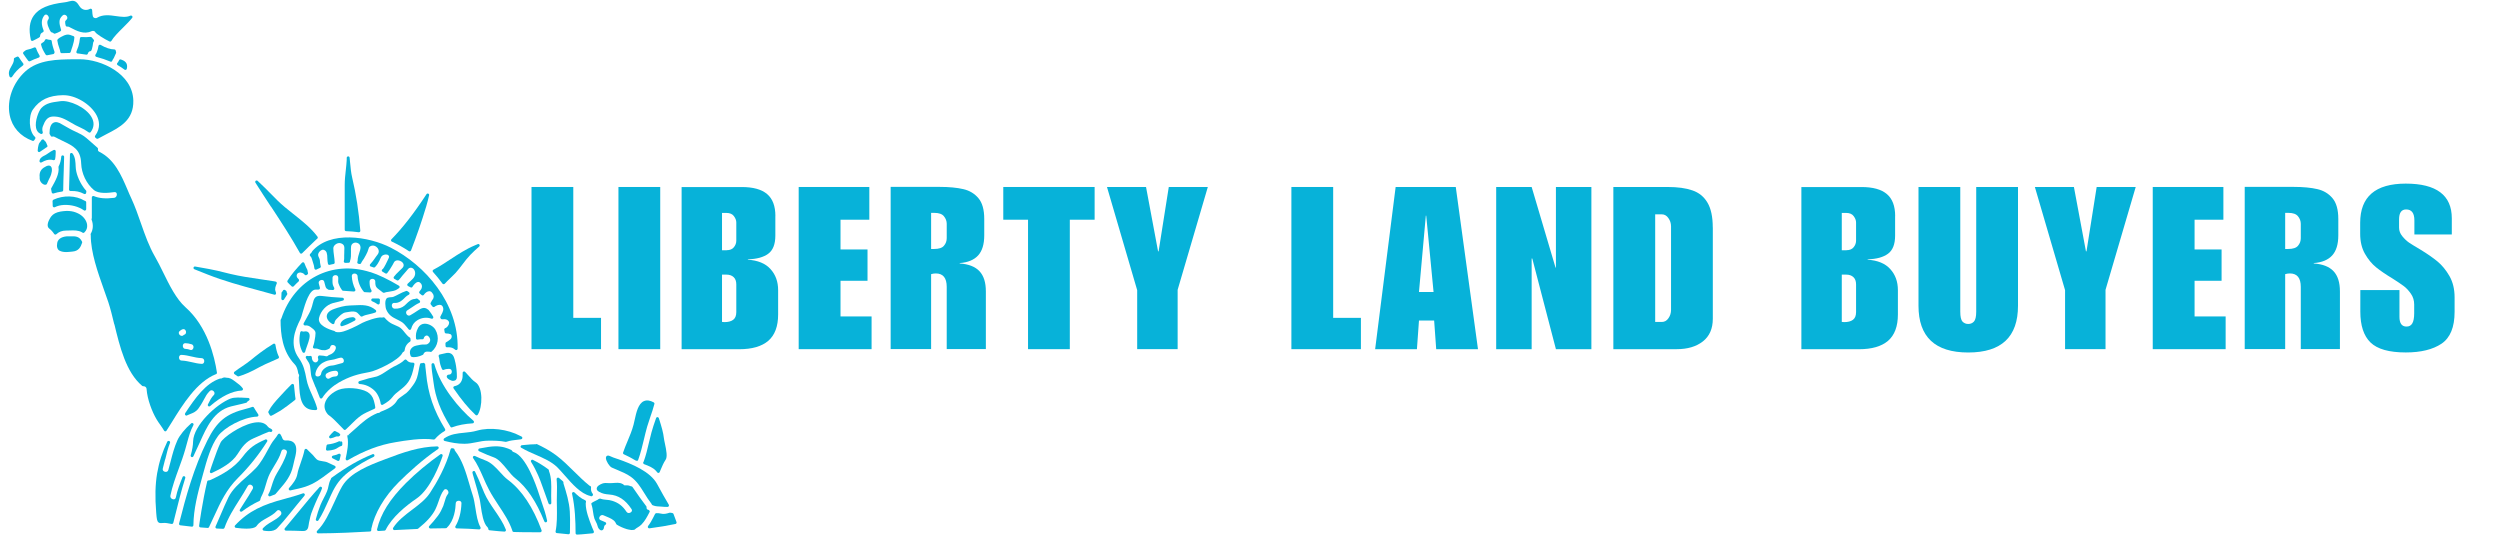 <?xml version="1.0" encoding="UTF-8"?>
<svg id="Layer_1" data-name="Layer 1" xmlns="http://www.w3.org/2000/svg" viewBox="0 0 511 110">
  <defs>
    <style>
      .cls-1 {
        fill: #07b2d9;
        stroke-width: 0px;
      }
    </style>
  </defs>
  <path class="cls-1" d="M117.18,64.97h5.67v6.4h-14.21v-33.15h8.54v26.75Z"/>
  <path class="cls-1" d="M134.95,71.37h-8.54v-33.15h8.54v33.15Z"/>
  <path class="cls-1" d="M158.48,44.16v4c0,1.77-.49,3-1.46,3.71-.97.71-2.34,1.08-4.1,1.13l-.1.08c2.08.13,3.64.77,4.67,1.92,1.04,1.14,1.56,2.58,1.56,4.31v4.96c0,2.45-.68,4.24-2.02,5.4-1.35,1.14-3.32,1.71-5.92,1.71h-11.79v-33.15h12.29c2.33,0,4.06.48,5.19,1.44s1.69,2.46,1.69,4.5ZM148.54,51.14c.65,0,1.14-.2,1.46-.6.33-.4.5-.85.5-1.35v-3.71c0-.43-.16-.86-.48-1.29-.31-.44-.83-.67-1.56-.67h-.88v7.63h.96ZM150.5,63.8v-5.67c0-.65-.18-1.15-.54-1.48-.35-.34-.85-.52-1.5-.52h-.88v9.67c.13.03.29.04.5.04.75,0,1.34-.15,1.77-.46.43-.32.65-.84.65-1.58Z"/>
  <path class="cls-1" d="M177.7,44.91h-5.9v6.08h5.52v6.4h-5.52v7.29h6.35v6.69h-14.9v-33.15h14.44v6.69Z"/>
  <path class="cls-1" d="M201.18,44.76v3.35c0,1.82-.42,3.19-1.25,4.1s-2.09,1.44-3.77,1.56v.08c1.83.13,3.18.66,4.04,1.58.88.93,1.31,2.31,1.31,4.13v11.79h-8v-12.71c0-1.83-.74-2.75-2.23-2.75-.33,0-.66.05-.96.15v15.31h-8.27v-33.15h9.98c1.98,0,3.61.16,4.88.46,1.26.29,2.29.91,3.08,1.85.79.93,1.19,2.34,1.19,4.23ZM190.93,50.89c.98,0,1.66-.22,2.02-.67.38-.44.56-.96.56-1.54v-2.94c0-.55-.19-1.06-.56-1.52-.36-.47-1.02-.71-1.98-.71h-.65v7.38h.6Z"/>
  <path class="cls-1" d="M223.73,44.91h-5.06v26.46h-8.54v-26.46h-5.06v-6.69h18.67v6.69Z"/>
  <path class="cls-1" d="M236.72,51.37h.1l2.08-13.15h7.98l-6.17,21.02v12.13h-8.27v-12.06l-6.17-21.08h7.98l2.46,13.15Z"/>
  <path class="cls-1" d="M272.5,64.97h5.67v6.4h-14.21v-33.15h8.54v26.75Z"/>
  <path class="cls-1" d="M302.1,71.37h-8.54l-.42-5.85h-3.1l-.42,5.85h-8.54l4.19-33.15h12.29l4.54,33.15ZM290.04,59.68h2.98l-1.5-15.6h-.08l-1.4,15.6Z"/>
  <path class="cls-1" d="M317.95,54.7h.08v-16.48h7.25v33.15h-7.25l-4.83-18.52h-.13v18.52h-7.25v-33.15h7.25l4.88,16.48Z"/>
  <path class="cls-1" d="M350.1,46.49v18.65c0,2.04-.68,3.59-2.04,4.65-1.36,1.06-3.14,1.58-5.33,1.58h-12.96v-33.15h11.1c2.04,0,3.72.23,5.04.69,1.33.45,2.36,1.27,3.08,2.48.73,1.21,1.1,2.91,1.1,5.1ZM341.56,63.35v-17.08c0-.63-.18-1.19-.54-1.69-.35-.51-.8-.77-1.35-.77h-1.35v22h1.35c.55,0,1.01-.25,1.35-.75.36-.5.54-1.07.54-1.71Z"/>
  <path class="cls-1" d="M387.36,44.16v4c0,1.77-.49,3-1.46,3.71-.97.71-2.34,1.08-4.1,1.13l-.1.08c2.08.13,3.64.77,4.67,1.92,1.04,1.14,1.56,2.58,1.56,4.31v4.96c0,2.45-.68,4.24-2.02,5.4-1.35,1.14-3.32,1.71-5.92,1.71h-11.79v-33.15h12.29c2.33,0,4.06.48,5.19,1.44s1.69,2.46,1.69,4.5ZM377.42,51.14c.65,0,1.14-.2,1.46-.6.33-.4.5-.85.5-1.35v-3.71c0-.43-.16-.86-.48-1.29-.31-.44-.83-.67-1.56-.67h-.88v7.63h.96ZM379.38,63.8v-5.67c0-.65-.18-1.15-.54-1.48-.35-.34-.85-.52-1.5-.52h-.88v9.67c.13.03.29.04.5.04.75,0,1.34-.15,1.77-.46.43-.32.65-.84.65-1.58Z"/>
  <path class="cls-1" d="M400.68,63.7c0,1.03.15,1.71.46,2.04.32.32.71.48,1.17.48s.84-.16,1.15-.48c.32-.33.48-1.01.48-2.04v-25.48h8.54v24.27c0,6.38-3.39,9.56-10.17,9.56s-10.17-3.19-10.17-9.56v-24.27h8.54v25.48Z"/>
  <path class="cls-1" d="M426.38,51.37h.1l2.08-13.15h7.98l-6.17,21.02v12.13h-8.27v-12.06l-6.17-21.08h7.98l2.46,13.15Z"/>
  <path class="cls-1" d="M454.47,44.91h-5.9v6.08h5.52v6.4h-5.52v7.29h6.35v6.69h-14.9v-33.15h14.44v6.69Z"/>
  <path class="cls-1" d="M477.95,44.76v3.35c0,1.82-.42,3.19-1.25,4.1s-2.09,1.44-3.77,1.56v.08c1.83.13,3.18.66,4.04,1.58.88.93,1.31,2.31,1.31,4.13v11.79h-8v-12.71c0-1.83-.74-2.75-2.23-2.75-.33,0-.66.05-.96.15v15.31h-8.27v-33.15h9.98c1.98,0,3.61.16,4.88.46,1.26.29,2.29.91,3.08,1.85.79.93,1.19,2.34,1.19,4.23ZM467.7,50.89c.98,0,1.66-.22,2.02-.67.38-.44.56-.96.56-1.54v-2.94c0-.55-.19-1.06-.56-1.52-.36-.47-1.02-.71-1.98-.71h-.65v7.38h.6Z"/>
  <path class="cls-1" d="M491.73,37.53c6.28,0,9.42,2.37,9.42,7.1v3.29h-7.65v-2.88c0-1.48-.56-2.23-1.69-2.23-.96,0-1.44.68-1.44,2.04v1.67c0,.63.21,1.21.65,1.75.44.54.91.99,1.4,1.33.5.33,1.29.82,2.38,1.46,1.33.81,2.47,1.6,3.42,2.38.94.78,1.76,1.78,2.46,3,.69,1.22,1.04,2.67,1.04,4.33v2.98c0,3.13-.89,5.29-2.67,6.5-1.78,1.19-4.22,1.79-7.31,1.79-3.41,0-5.81-.68-7.21-2.04-1.39-1.36-2.08-3.46-2.08-6.31v-4.4h8v5.48c0,1.32.48,1.98,1.44,1.98.53,0,.92-.21,1.17-.63.26-.42.4-1.11.4-2.1v-1.77c0-.83-.22-1.57-.67-2.21-.45-.65-.94-1.18-1.48-1.58-.54-.4-1.31-.92-2.29-1.54-1.33-.8-2.45-1.56-3.33-2.27-.88-.71-1.64-1.63-2.29-2.77-.66-1.15-.98-2.52-.98-4.1v-2.23c0-5.34,3.11-8.02,9.33-8.02Z"/>
  <path class="cls-1" d="M69.2,88.47c-.06-.03-.22-.11-.64-.34-.12-.06-.26-.04-.35.05l-.07.07c-.28.28-.57.56-.82.89-.07.09-.08.23-.01.33.06.08.15.13.25.13.02,0,.04,0,.06-.01.35-.07.67-.18.96-.32.16-.07.32-.09.47-.06.07.02.15,0,.22-.03,0,0,.08-.05.08-.05.09-.04.17-.11.19-.21.02-.09,0-.19-.08-.27l-.19.11h-.03l.17-.18c-.05-.07-.12-.11-.2-.11"/>
  <path class="cls-1" d="M71.77,86.73c.67-.66,1.29-1.28,2.05-1.81.63-.43,1.49-.81,2.4-1.22l.31-.14c.11-.04.18-.16.18-.28-.02-.36-.15-.79-.23-1.14-.04-.12-.06-.23-.09-.32-.18-.72-.68-1.35-1.35-1.73-1.44-.8-4.32-1.01-5.82-.42-1.18.46-2.5,1.5-2.82,2.8-.19.77.02,1.52.59,2.2.03.04.06.08.1.1.83.59,1.57,1.35,2.35,2.17.25.26.5.52.76.78,0,.01.05.07.06.07.06.06.14.09.21.09.07,0,.14-.02.19-.07.39-.35.76-.71,1.12-1.07"/>
  <path class="cls-1" d="M91,87.91c.02-.08,0-.16-.03-.22-2.33-3.79-3.48-7.2-3.88-11.41-.02-.25-.05-.51-.08-.75-.05-.36-.09-.7-.1-1.03,0-.08-.04-.16-.1-.2-.02-.03-.05-.04-.07-.05-.04-.04-.09-.07-.15-.08-.09-.02-.18,0-.24.06-.04,0-.12.01-.2,0-.14-.02-.27.08-.3.22-.12.45-.2.88-.27,1.27-.2,1.05-.35,1.88-1.1,2.93-.44.62-.86,1.2-1.46,1.71-.06.05-.22.17-.44.31-.82.57-1.24.88-1.36,1.1-.7,1.26-1.95,1.82-3.41,2.39-.05.02-.08.05-.12.08-.12.15-.31.18-.42.17-.04,0-.08.01-.12.02-1.85.77-3.14,1.94-4.5,3.18-.45.41-.91.82-1.4,1.23l.19.22-.29-.17c-.13.06-.18.2-.15.33.32,1.4-.05,3.13-.35,4.53-.02.11.03.22.12.3.05.04.11.05.17.05.05,0,.1-.01.15-.04,3.3-1.94,6.49-3.15,9.76-3.68,1.99-.34,5.33-.9,7.79-.54.09.01.19-.03.26-.1.56-.65,1.21-1.19,1.99-1.65.06-.04.11-.11.13-.18"/>
  <path class="cls-1" d="M66.73,91.12c-.04.23-.07.46-.1.67-.01.09.02.17.07.23.06.06.14.09.22.09t.01,0c.5-.03.93-.09,1.36-.22.3-.08.54-.23.78-.39.21-.13.41-.26.62-.32.15-.01.27-.13.28-.28,0-.14,0-.27,0-.4,0-.16-.13-.29-.29-.29-.05,0-.09,0-.12.01l.03.28-.1-.29-.13-.02c-.09,0-.15.01-.2.07-.68.31-1.41.51-2.16.58-.14.01-.24.12-.26.26"/>
  <path class="cls-1" d="M60.28,80.54c-.04-.44-.1-1.1-.19-1.82-.02-.11-.09-.21-.2-.24-.1-.04-.22-.01-.3.07-.67.67-1.35,1.35-1.99,2.07-.16.17-.32.35-.48.52-.83.91-1.69,1.85-2.25,2.95-.05.09-.04.19,0,.28l.11.19c.05.09.09.19.15.28.05.09.15.15.25.15.05,0,.1-.02.15-.04.2-.11.41-.22.61-.33.39-.21.79-.43,1.19-.68.88-.58,1.83-1.28,2.97-2.19.08-.07.13-.17.1-.28-.03-.18-.07-.36-.08-.53l-.04-.39"/>
  <path class="cls-1" d="M86.4,72.55c.07-.04.13-.09.15-.17.06-.18.18-.33.35-.42.22-.11.48-.1.77-.08l.22.02s.07.02.08.03c.09.02.19,0,.26-.06,1.32-1.11,1.64-2.99.76-4.49-.42-.71-1.33-1.21-2.16-1.22-.59.01-1.07.3-1.35.81-.46.84-.51,1.44-.45,2.19,0,.08.04.16.11.2.06.05.14.07.22.06l.19-.03c.22-.05.45-.04.69-.04h.09c.16,0,.27-.09.3-.23.05-.24.24-.45.46-.52.18-.05.35,0,.5.16.26.28.38.58.33.86-.04.28-.23.53-.55.71-.16.1-.38.09-.61.09-.06,0-.11,0-.16,0-.44-.01-.78.07-1.15.15l-.31.06c-.56.1-.97.38-1.2.78-.15.27-.27.72,0,1.35.08.19.35.24.64.24.37,0,.75-.08.77-.09.35-.07.68-.19,1.05-.38"/>
  <path class="cls-1" d="M54.49,86.92s-.02-.03-.04-.04c-.01-.02-.03-.03-.04-.04-.63-.53-1.56-.66-2.77-.39-2.59.57-6.07,2.99-6.56,4.02-.56,1.19-1.02,2.47-1.45,3.71-.13.37-.26.74-.39,1.11-.1.26-.19.55-.28.85l-.06.19c-.04.11,0,.23.08.31.06.05.13.07.19.07.04,0,.09,0,.13-.03,1.97-.92,4.14-2.1,5.26-3.88.93-1.46,1.71-2.54,3.27-3.21.3-.13.6-.27.91-.4.74-.33,1.52-.68,2.27-.96.27.08.53.13.63-.12.12-.3-.15-.43-.64-.67-.19-.14-.33-.33-.51-.54"/>
  <path class="cls-1" d="M64.21,93.31c-.2-.23-.41-.48-.68-.71-.11-.09-.25-.23-.4-.39l-.4-.4c-.08-.07-.19-.09-.29-.06s-.18.12-.2.22c-.17.88-.49,1.81-.8,2.7-.28.81-.55,1.57-.65,2.19-.18,1.09-.96,2.07-1.71,2.89-.08.09-.1.23-.04.34.05.09.15.15.25.15.03,0,.05,0,.06,0l.26-.06c.93-.2,1.9-.4,2.78-.69,1.84-.6,3.29-1.69,4.69-2.75.45-.34.91-.69,1.39-1.02.09-.06.14-.17.13-.27-.01-.1-.07-.2-.17-.24-.21-.1-.42-.2-.64-.3-.26-.13-.53-.26-.79-.37-.32-.16-.71-.21-1.08-.27-.47-.07-.92-.14-1.18-.38-.2-.18-.36-.38-.54-.58"/>
  <path class="cls-1" d="M69.21,92.76s-.06.03-.07.03c-.22.13-.44.19-.7.25l-.38.09c-.12.03-.22.13-.23.25-.02.13.05.25.16.3.14.07.29.14.42.21.2.1.4.2.6.3.04.02.08.03.12.03s.09-.01.13-.03c.08-.04.14-.11.16-.2.03-.14.06-.28.1-.43s.07-.31.11-.48c.03-.11-.02-.22-.1-.29s-.21-.08-.31-.03"/>
  <path class="cls-1" d="M79.93,49.18c.02.09.08.17.17.21,1.2.56,2.38,1.21,3.48,1.95.05.03.1.05.16.05.03,0,.06,0,.08-.02.09-.03.16-.09.19-.17,1.14-2.91,2.16-5.85,3.11-9.01.24-.79.43-1.59.59-2.28.03-.14-.04-.28-.17-.33-.13-.05-.28-.02-.36.11-2.59,3.95-4.87,6.88-7.18,9.23-.06.07-.09.16-.08.26"/>
  <path class="cls-1" d="M70.75,47.25c.9.03,1.76.1,2.57.22h.04c.07,0,.15-.03.2-.08.07-.06.1-.15.09-.23-.28-3.73-.86-7.48-1.67-10.88-.22-.92-.33-2.04-.44-3.23l-.08-.82c-.02-.16-.11-.27-.31-.27-.15.01-.28.14-.28.3v.15c0,.08,0,.17,0,.26-.04.69-.11,1.41-.19,2.11-.11.98-.22,2.01-.22,2.99v9.19c0,.16.13.29.29.29"/>
  <path class="cls-1" d="M63.82,51.44c-.15.16-.28.33-.43.48-.1.13-.1.3.02.41.18.16.3.38.35.62.07.26.14.49.22.72.13.38.24.74.28,1.18.01.1.06.18.14.23s.18.05.28.02l.26-.13c.16-.07.31-.15.46-.21.13-.06.2-.2.17-.34,0-.02-.05-.16-.05-.17-.01-.11-.04-.22-.06-.32-.03-.09-.05-.18-.05-.26v-.08c-.01-.21-.02-.44-.09-.65-.04-.13-.09-.24-.15-.34-.08-.18-.15-.32-.15-.51,0-.29.23-.67.54-.88.13-.09.38-.23.63-.14.63.23.7.81.72,1.72.02.39.03.79.13,1.15.04.15.2.23.35.2l.26-.07c.17-.04.34-.09.52-.11.15-.02.25-.15.24-.3-.02-.47-.07-.95-.14-1.4-.07-.53-.14-1.02-.14-1.51,0-.3.19-.61.51-.83.33-.23.72-.3,1.04-.19.74.26.75.7.69,1.58v.28c-.02.21-.02.42-.02.63.01.4.02.8-.07,1.16-.03.08,0,.18.06.25.06.07.14.09.24.1h.16c.17-.01.33-.02.49-.02h.02c.14,0,.26-.1.29-.24,0-.02,0-.08,0-.09.22-.63.21-1.29.2-1.94-.01-.36-.02-.71.02-1.05.03-.28.18-.52.41-.66.27-.16.6-.19.91-.06.65.26.69.94.53,1.46l-.09.28c-.2.61-.41,1.23-.43,1.95,0,.04-.01.07-.05.18-.02.08-.02.16.02.23.04.07.11.13.19.15l.23.04c.14.03.28-.04.33-.17.08-.2.21-.39.34-.58.08-.11.17-.23.25-.36l.07-.13c.23-.4.46-.81.64-1.23.06-.14.1-.29.15-.44.1-.35.18-.57.39-.69.33-.2.7-.22,1.03-.06.39.2.65.52.72.87.07.32-.03.64-.27.93-.18.21-.33.44-.49.67-.14.21-.27.41-.43.6l-.23.27c-.11.13-.22.26-.33.39-.06.08-.08.18-.05.27.04.1.11.17.2.19l.17.04c.13.04.25.09.38.14.11.05.29-.02.36-.13l.05-.06c.27-.27.66-.88.81-1.22l.09-.22c.14-.33.29-.68.58-.85.34-.19.94-.28,1.19.04.16.2.11.35-.07.73l-.1.21c-.68,1.45-.95,1.77-1.02,1.83-.09.04-.17.11-.19.2-.04.13.01.26.13.33.2.13.41.25.6.36.13.07.3.04.39-.08l.1-.15c.1-.13.21-.27.3-.41l.18-.28c.17-.26.33-.51.48-.78.05-.08.09-.17.14-.26.13-.26.23-.48.45-.6.34-.2.75-.09.96,0,.39.15.66.43.72.75.05.29-.08.57-.36.81-.19.16-.36.34-.53.51-.13.14-.26.26-.39.39-.17.15-.32.32-.46.5-.08.08-.15.18-.23.27-.06.06-.08.15-.07.24.02.09.07.17.15.21l.53.3c.1.06.24.04.33-.04.21-.19.38-.41.53-.61.09-.12.18-.24.28-.35.27-.3.54-.61.8-.92.07-.08.14-.16.19-.23.17-.21.27-.34.53-.42.32-.09.67.11.84.38.36.54.28,1.28-.21,1.81-.14.16-.3.3-.45.45-.09.09-.19.18-.28.27-.05.05-.1.09-.15.14-.08.07-.16.15-.23.22-.07.06-.09.16-.07.25.01.09.07.17.15.21.18.08.34.18.52.27.14.08.31.03.39-.11.26-.43.68-.91,1.08-.98.17-.04.33,0,.48.13.35.26.47.68.32,1.13-.05.15-.16.3-.28.45-.06.08-.13.16-.18.24-.08.13-.06.29.06.39l.42.34c.06.05.15.08.23.06s.15-.06.2-.13c.28-.42.71-.71,1.07-.73.21-.02.41.07.55.23.02.03.17.23.22.3.06.07.1.15.12.22.07.25.07.45,0,.64-.04.13-.11.24-.21.36-.09.14-.2.29-.28.49,0,0-.04.06-.04.06,0,0-.04.06-.04.07-.06.11-.05.24.03.34.13.15.23.28.34.42.05.06.12.1.2.11.08.02.16,0,.22-.06.33-.25.85-.47,1.26-.38.18.04.31.15.4.32.3.61.04,1.11-.29,1.72-.07.12-.13.23-.18.35-.04.07-.04.17,0,.24.02.05.04.09.06.13.05.1.13.16.27.17h.26c.29-.03.36-.03.58.03.32.07.65.43.63.69-.03.46-.39.96-.8,1.09-.13.05-.22.19-.2.32l.03.19c.02.1.04.21.05.31.02.15.14.27.29.27.34,0,.61.03.9.15.13.06.19.18.22.26.06.18.04.39-.04.53-.08.13-.16.22-.25.3,0,0-.19.15-.29.22-.02,0-.03.02-.05.04-.14.11-.3.2-.47.29-.1.05-.16.16-.15.28l.02.49c0,.07.04.15.1.2.06.05.14.08.22.07.53-.04.93.03,1.27.22.14.08.26.17.4.28.06.05.13.07.19.07.04,0,.08-.01.12-.03.1-.04.17-.15.17-.26.22-9.32-6.69-17.09-13.65-20.64-4.49-2.3-12.47-3.57-16.15.81"/>
  <path class="cls-1" d="M55.4,42.23c2.01,3.06,4.09,6.23,5.9,9.47.05.08.13.13.21.15.02,0,.03,0,.04,0,.08,0,.15-.04.21-.09.91-.93,1.84-1.81,2.66-2.59l.33-.31s.04-.03.04-.03c.03-.02.06-.05.08-.07.1-.1.11-.27.03-.38-1.3-1.76-3.15-3.23-4.95-4.65-1.16-.92-2.27-1.8-3.21-2.73-.43-.42-.87-.86-1.32-1.33-.89-.9-1.8-1.82-2.76-2.7-.1-.1-.28-.1-.39-.02-.11.1-.14.26-.06.39,1.04,1.65,2.13,3.31,3.18,4.91"/>
  <path class="cls-1" d="M27,3.29c-.08-.11-.23-.15-.35-.09-.84.39-1.85.24-2.93.09-1.32-.19-2.68-.38-3.91.35-.14.09-.33.09-.52.02-.17-.07-.29-.21-.32-.38-.07-.29-.09-.58-.11-.88,0-.12-.02-.24-.03-.36,0-.09-.07-.18-.16-.23-.08-.05-.19-.05-.27,0-.65.35-1.63.38-2.24-.67C15.46-.05,14.83.11,14.09.29c-.24.07-.52.14-.84.18-3.33.39-5.29,1.23-6.34,2.71-.88,1.22-1.07,2.84-.61,4.96.02.09.08.17.16.2.08.04.18.04.26,0,.22-.13.55-.28.81-.41q.58-.29.63-.41s.01-.04.01-.05c.08-.55.17-.68.6-.88.14-.06.19-.26.13-.4-.06-.16-.13-.32-.17-.47-.32-1.05-.21-1.88.32-2.55.26-.33.54-.16.65-.07.21.17.43.57.14.94-.32.4-.09,1.11.02,1.39.44,1.16.64,1.19.76,1.21.13.02.23.06.34.17.07.07.18.09.28.07.34-.1.71-.26,1.1-.48.12-.07.18-.2.14-.34l-.06-.19c-.14-.48-.26-.89-.26-1.39,0-.56.21-.89.61-1.29.29-.29.6-.17.8.01.16.16.34.5.03.82-.07.07-.13.14-.2.22-.05.05-.08.11-.08.18,0,.23,0,.47.09.76,0,0,.03.08.03.09.05.11.17.19.31.17.13-.02.27.01.39.07l.24.13c1.31.68,2.79,1.46,4.29.75.24-.11.65-.14.81.19.18.34,1.84,1.4,2.9,1.9.04.02.08.03.13.03.1,0,.21-.05.26-.15.41-.74,1.42-1.76,2.4-2.73.71-.71,1.38-1.38,1.85-1.98.08-.1.08-.26,0-.36"/>
  <path class="cls-1" d="M77.98,82.73s.08.04.13.04c.05,0,.09-.02.14-.04.95-.53,1.54-1.01,1.94-1.53.41-.56.93-.97,1.49-1.4.61-.48,1.25-.97,1.75-1.7.71-1.03.94-2.08,1.19-3.2l.09-.42c.02-.08,0-.17-.05-.24-.05-.07-.13-.11-.21-.11-.13-.01-.25,0-.39-.02-.4-.04-.71-.22-.95-.52-.05-.06-.13-.1-.21-.11-.1-.01-.17.03-.23.09-.54.56-1.27.92-2.05,1.31l-.15.07c-.42.21-.85.51-1.32.81-.84.56-1.71,1.15-2.51,1.28-.58.1-1.79.41-3.2.87-.13.05-.21.18-.19.32.01.14.12.24.27.26,1.15.09,2.05.48,2.92,1.25.67.58,1.21,1.67,1.38,2.79.02.09.08.18.16.21"/>
  <path class="cls-1" d="M92.66,77.84c.45,0,.73-.3.73-.78,0-1.04-.1-1.97-.3-2.92,0,0-.03-.08-.03-.09-.01-.04-.02-.07-.04-.17-.12-.57-.28-1.27-.81-1.59-.34-.2-.77-.22-1.3-.06-.1.03-.65.16-1.02.23-.09.02-.16.07-.2.15s-.05.16-.02.24c.09.25.13.51.16.78.04.28.08.56.16.85.09.31.2.61.35.96.04.07.09.13.17.16.07.03.16.02.22-.01.28-.13.65-.2,1.06-.2.17.01.31.05.41.16.09.1.14.24.15.4s-.05.31-.14.43c-.1.12-.24.18-.42.19-.47.01-.48.35-.48.4,0,.44.88.89,1.36.89h0"/>
  <path class="cls-1" d="M92.32,87.36s.07,0,.1-.02c1.22-.45,2.63-.72,4.19-.81.12,0,.22-.08.26-.2.04-.11,0-.23-.08-.31-3.04-2.6-6.73-7.01-8.01-11.58-.04-.14-.18-.23-.33-.21-.14.02-.25.15-.25.29.01.91.13,1.75.27,2.64.05.35.1.7.15,1.06.38,3.01,1.41,5.7,3.46,9.02.05.09.15.14.24.14"/>
  <path class="cls-1" d="M97.19,78.13s0,0,0,0c-.51-.32-.99-.88-1.47-1.41-.18-.2-.35-.39-.52-.57-.02-.02-.03-.04-.04-.04l-.07-.08c-.08-.1-.21-.14-.33-.1-.12.05-.2.16-.19.29.01.33,0,.6-.02.83-.1,1.03-.7,1.71-1.65,1.88-.1.02-.18.08-.22.17-.04.09-.03.2.03.28,1.63,2.38,3.02,4.05,4.5,5.44.05.05.12.08.2.08h.03c.09-.02.17-.06.21-.13,1.01-1.56,1.11-5.62-.45-6.63"/>
  <path class="cls-1" d="M97.64,49.91c-.2.08-.4.17-.6.25-1.79.75-3.39,1.81-4.95,2.83-1.13.74-2.29,1.51-3.5,2.14-.08.04-.14.12-.16.21-.01.09.01.18.08.25.67.73,1.31,1.54,1.93,2.38.05.07.13.11.22.12h.02c.08,0,.16-.03.22-.09.35-.39.72-.74,1.12-1.12.35-.34.72-.69,1.07-1.06.53-.58,1.01-1.21,1.47-1.82.49-.65,1.01-1.32,1.59-1.92.52-.54,1.11-1.09,1.8-1.69.11-.09.13-.25.05-.38-.07-.12-.23-.17-.36-.11"/>
  <path class="cls-1" d="M39.72,55.03l2.69,1.07c3.33,1.32,6.84,2.28,10.25,3.2l.08.02c.94.26,1.87.51,2.8.77l.52.14s.05.02.08.02c.08,0,.15-.03.21-.09.07-.08.1-.19.07-.29l-.15-.51s-.03-.09-.03-.12c0-.36.06-.67.18-.93l.14-.34c.04-.08.03-.18-.01-.26s-.12-.14-.21-.15l-.36-.07c-.92-.15-1.86-.29-2.85-.43-1.99-.29-4.05-.59-6.01-1.06-.35-.09-.73-.18-1.14-.28-.99-.25-2.11-.53-3.24-.73l-2.85-.51c-.15-.03-.29.06-.33.21-.04.14.04.3.18.35"/>
  <path class="cls-1" d="M94.9,88.45c-1.45.14-2.83.28-4.11,1.16-.09.06-.14.18-.12.29s.1.21.21.23c1.4.35,2.63.58,4.04.58.85,0,1.68-.16,2.47-.32.77-.16,1.49-.3,2.25-.31,1.21-.02,2.5-.01,3.74.24.05,0,.14-.01.2-.04.66-.23,1.45-.32,2.21-.4.24-.04.48-.06.72-.09.13-.02.23-.11.26-.24.02-.13-.04-.25-.16-.31l-.08-.04c-.05-.03-.1-.05-.18-.09-2.58-1.39-6.22-1.84-8.84-1.09-.87.26-1.76.34-2.61.43"/>
  <path class="cls-1" d="M37.85,84.49c-.08.13-.06.3.07.39.05.04.11.07.18.07.06,0,.13-.02.17-.06.21-.1.43-.19.63-.27.59-.23,1.19-.47,1.67-1.14.37-.53.65-.95.85-1.34.1-.19.2-.36.29-.53.33-.63.59-1.11,1.15-1.67.29-.29.61-.17.8.02.19.19.31.52.02.81-.47.47-.8,1.11-1.18,1.89-.06.12-.03.27.08.36.11.08.27.08.37-.02,2.32-2.01,4.49-3.07,6.44-3.17.11,0,.21-.07.25-.17.05-.09.04-.21-.03-.3-.39-.52-.89-.91-1.34-1.22-.02-.02-.04-.03-.06-.05l-.34-.25c-.52-.38-.9-.64-1.66-.64-.06,0-.14-.02-.2-.04-.04-.01-.07-.02-.11-.01-.08.01-.16.03-.29.05-.05.01-.09.03-.14.06-.1.09-.26.13-.41.11-.04,0-.09,0-.13.02-2.88.96-5,3.91-7.1,7.1"/>
  <path class="cls-1" d="M131.54,94.39h0,0s0,0,0,0ZM131.54,94.39s-.04.07-.05.08c-.03.08-.04.17,0,.24.03.08.09.14.17.17.93.35,1.81.69,2.4,1.34.08.07.15.16.21.24l.08.1c.05.07.14.11.22.11.01,0,.03,0,.04,0,.1-.02.19-.08.23-.18l.19-.46c.3-.7.6-1.43,1.02-2.05.4-.59.17-1.88-.15-3.36-.08-.39-.16-.72-.18-.94-.15-1.32-.54-2.58-.92-3.79l-.14-.43c-.04-.12-.15-.2-.27-.21-.11,0-.24.08-.28.2l-.09.26c-.3.88-.63,1.79-.86,2.68-.19.69-.35,1.39-.52,2.09-.3,1.3-.62,2.65-1.09,3.92"/>
  <path class="cls-1" d="M72.31,64.86h0c-.1-.04-.33-.05-.89.05-.71.13-1.8.63-1.86,1.45,0,.1.04.19.11.26.05.04.11.06.18.06.03,0,.05,0,.08-.01.69-.19,1.57-.58,1.9-.78.22-.13.45-.24.69-.36.08-.04.14-.12.15-.21.02-.08,0-.18-.06-.24-.09-.1-.18-.17-.29-.21"/>
  <path class="cls-1" d="M131.61,81.99c-1.16.53-1.55,2.3-1.89,3.86-.07.33-.15.66-.22.95-.31,1.19-.78,2.31-1.24,3.4-.31.74-.64,1.52-.9,2.3-.05.15.02.3.16.36.71.32,1.5.73,2.31,1.21.05.03.11.06.17.09l.16-.25-.13.27s.08.03.13.03c.04,0,.07,0,.11-.02.08-.03.14-.1.17-.18.51-1.39.85-2.84,1.19-4.24.2-.85.41-1.72.65-2.56.19-.65.43-1.34.65-2,.3-.87.61-1.77.83-2.64.04-.13-.03-.27-.14-.33-.77-.42-1.44-.5-2-.25"/>
  <path class="cls-1" d="M126.13,93.78c-.51-.17-1.03-.34-1.49-.57-.24-.11-.44-.12-.6-.02-.1.07-.21.21-.19.5.05.57.68,1.63,1.2,1.88,0,0,0,0,0,0,.31.14.64.27.96.41,1.03.43,2.09.87,2.94,1.48,1.21.86,1.97,2.09,2.77,3.38.43.7.88,1.42,1.4,2.07.04.05.07.1.1.18.03.07.09.14.16.17.18.07.4.15.62.19.24.05.48.06.7.07.17,0,.32.01.49.03.36.05.73.05,1.08.06h.17c.11,0,.2-.05.26-.15.05-.09.05-.2,0-.3-.74-1.24-1.5-2.59-2.39-4.23-1.39-2.56-5.19-4.11-7.93-5.07l-.25-.08"/>
  <path class="cls-1" d="M106.4,91.21c-.03.13.04.26.16.32l.14.07c.86.51,1.84.94,2.78,1.34,1.58.69,3.22,1.4,4.41,2.55.46.45.97,1.04,1.51,1.65,1.55,1.77,3.3,3.78,5.25,4.23.03.02.07.04.11.05.03.01.06.02.09.02.04,0,.09,0,.13-.03l.09-.05c.07-.05.12-.12.14-.2,0-.08-.01-.17-.06-.23-.29-.36-.41-.8-.34-1.29.02-.14-.06-.27-.19-.31-.04-.02-.1-.05-.14-.07-1.13-.9-2.17-1.94-3.18-2.93-1.15-1.14-2.34-2.31-3.66-3.3-1.34-.99-2.7-1.69-3.84-2.23-.06-.03-.13-.04-.19-.03,0,0-.08.02-.08.03-.76,0-1.51.07-2.22.14l-.63.06c-.13.01-.23.11-.26.23"/>
  <path class="cls-1" d="M56.14,70.26c-.08-.04-.19-.04-.27.02-1.89,1.13-3.66,2.54-4.56,3.29-.55.45-1.16.86-1.75,1.27-.55.36-1.11.74-1.65,1.16-.07.06-.11.15-.1.24,0,.09.05.18.12.23l.6.42c.05.03.11.05.17.05.03,0,.05,0,.08-.01,1.22-.35,2.62-.97,4.26-1.89.77-.42,1.59-.78,2.4-1.13.47-.2.95-.41,1.42-.63.14-.07.21-.24.14-.39l-.06-.13s-.05-.08-.07-.14c-.24-.55-.43-1.27-.57-2.15-.02-.09-.08-.18-.17-.22"/>
  <path class="cls-1" d="M63.09,67.99c-.21-.24-.54-.32-.98-.22h0c-.13.03-.23,0-.34-.05-.13-.06-.3,0-.37.13-.01.03-.04.11-.05.15-.29,1.6-.15,2.75.48,3.96.05.09.15.16.26.16h.04c.13-.02.23-.11.25-.23.06-.29.21-.71.37-1.15.41-1.14.8-2.22.34-2.74"/>
  <path class="cls-1" d="M72.49,62.4c-.31.02-.64.03-.97.04-1.08.02-2.34.39-3.2.7-1.19.42-1.49,1.01-1.53,1.42-.05.59.37,1.2,1.14,1.66.05.03.09.04.15.04.04,0,.09-.01.13-.03.09-.04.15-.13.16-.22.04-.31.17-.56.4-.79l.15-.15c.47-.48,1.06-1.09,1.66-1.2l.28-.05c.59-.11,1.25-.23,1.77-.09.35.09.58.35.84.64.07.08.15.17.23.26.09.09.24.11.35.05.39-.23.94-.35,1.48-.47.36-.08.74-.17,1.07-.29.01,0,.08-.03.08-.03.11-.03.19-.11.22-.22.02-.1-.02-.21-.1-.29-1.32-1.13-2.77-1.06-4.31-.98"/>
  <path class="cls-1" d="M66.04,74.12c.64-.36,1.09-.47,1.74-.56.37-.04.73-.15,1.07-.26.23-.07.46-.14.7-.18.05-.02.1-.02.15-.02.19,0,.32.09.4.18.16.17.22.43.16.64-.06.16-.18.27-.38.31-.27.06-.53.14-.79.21-.46.14-.9.27-1.38.29-.76.04-1.97.76-2.07,1.65-.06.45-.49.61-.78.57-.17-.02-.44-.11-.4-.5.11-.93.74-1.86,1.56-2.33ZM68.56,76.95c-.43.01-.79.12-1.17.37-.42.27-.69-.1-.73-.18-.17-.26-.19-.63.16-.84.52-.33,1.09-.5,1.75-.52h.01c.39,0,.53.3.54.56,0,.22-.11.6-.56.6ZM64.53,79.16c.3.72.57,1.41.83,2.11.04.11.14.18.24.19h.03c.1,0,.2-.05.25-.14.86-1.38,2.3-2.52,3.37-3.13,2.23-1.27,3.92-1.73,6.25-2.14,1.44-.25,6-2.38,6.75-3.92.05-.11.14-.19.27-.25.09-.04.16-.13.17-.23.09-.78.47-1.4,1.1-1.8.09-.05.15-.16.14-.27-.01-.13-.02-.26-.04-.4-.02-.1-.09-.19-.18-.23-.03-.01-.06-.03-.09-.05-.32-.22-.61-.59-.9-.94-.37-.47-.76-.95-1.26-1.18-.2-.1-.41-.19-.62-.28-.51-.21-.97-.42-1.39-.75-.31-.24-.58-.51-.82-.8-.08-.09-.2-.13-.31-.09-.11.04-.22.05-.31.04-.87-.15-3.32.76-3.97,1.1l-.07.04c-.66.36-1.34.73-2.03,1.03l-.17.07c-.92.41-2.18.96-3.11.71-.08-.02-.15-.06-.23-.14-.03-.03-.07-.05-.12-.07-1.05-.29-3.45-1.13-3.1-2.66.32-1.4,1.5-2.67,2.81-3.02.68-.19,1.36-.36,2.05-.52.14-.03.24-.16.22-.31-.01-.15-.13-.26-.28-.27-1.62-.08-2.95-.2-4.17-.36-1.49-.21-1.68.58-1.93,1.57-.08.34-.18.71-.33,1.11-.21.59-.59,1.24-.98,1.94-.18.32-.37.65-.54.97-.05.1-.05.21.02.3.06.09.16.14.27.13.46-.04.8.06,1.17.35l.19.15c.42.31.78.58.78,1.08,0,.46-.08.88-.16,1.32-.03.17-.06.33-.09.51-.05.28-.13.57-.26.91-.04.09-.03.19.03.27.06.08.17.14.25.13.22-.01.45-.02.63.04.09.03.19.07.28.1.28.1.59.21.94.19.11,0,.22,0,.33.01.05,0,.1-.01.14-.03.19-.05.4-.11.57-.21.06-.03.12-.07.19-.11s.15-.23.16-.31c.07-.26.24-.36.36-.39.21-.05.48.02.64.18.1.09.19.26.13.53-.17.64-.66,1.09-1.43,1.35-.05.01-.09.04-.13.08-.14.15-.3.19-.52.13-.27-.09-.56-.1-.83-.12-.13,0-.26-.01-.38-.03-.14-.02-.26.06-.31.18-.02.04-.03.07-.03.1-.04.08-.04.19,0,.27.13.25.03.55-.15.72-.11.1-.34.25-.65.08-.29-.17-.47-.55-.46-.96,0-.09-.04-.18-.11-.24s-.17-.08-.26-.05c-.17.04-.34.05-.51,0-.11-.04-.24,0-.32.1-.07.1-.08.23-.01.34l.06.1c.18.26.35.54.54.85.25.41.31,1.04.36,1.65.04.5.09,1.02.25,1.46.25.66.5,1.29.76,1.9"/>
  <path class="cls-1" d="M77.16,62.18c.05.04.11.05.17.05.05,0,.09,0,.13-.03.1-.05.16-.15.16-.26,0-.2.01-.41.04-.6.01-.08-.02-.17-.07-.23-.05-.06-.14-.1-.22-.1h-1.19c-.15,0-.26.1-.29.24-.03.14.05.27.18.33.39.16.76.36,1.09.6"/>
  <path class="cls-1" d="M58.4,59.35s0,.01.01.01,0,0,0,0c0,0,0-.01-.02-.02"/>
  <path class="cls-1" d="M58.27,59.28s-.04-.02-.07-.03c-.15-.06-.32.02-.38.17-.04.1-.09.17-.17.23-.07.06-.11.14-.11.23-.01.38-.02.77-.04,1.17,0,.14.08.25.21.29.03.01.06.02.08.02.1,0,.2-.05.26-.14l.12-.2c.17-.27.33-.54.51-.79.07-.09.07-.22.01-.31-.07-.12-.11-.22-.11-.32-.01-.1-.07-.18-.16-.22,0,0-.02-.01-.03-.02-.03-.01-.05-.02-.07-.02l.06.02s-.1-.05-.1-.06"/>
  <path class="cls-1" d="M47.22,81.43c-2.99,1.13-7.65,5.51-7.75,8.77-.02.87-.18,1.8-.49,2.86-.04.15.04.31.18.36.03.01.07.02.1.02.11,0,.22-.06.27-.17l.14-.31c.13-.29.25-.57.39-.85.27-.55.52-1.12.79-1.7,1.41-3.16,2.88-6.42,6.34-7.33.45-.12.91-.22,1.35-.32.59-.13,1.2-.27,1.8-.44.08-.03.15-.08.18-.16.04-.09.16-.18.33-.27.12-.06.19-.19.16-.32-.03-.14-.14-.23-.27-.23-.19,0-.4-.02-.63-.03-.98-.06-2.21-.12-2.88.13"/>
  <path class="cls-1" d="M75.7,55.63c-7.88-2.52-15.52,1.45-18.18,9.44-.02.06-.05.12-.11.19-.04.06-.06.12-.06.18.01,2.82.34,6.4,2.9,9.04.35.36.58.94.71,1.81.01.05.03.1.06.14.08.11.19.32.07.57-.02.05-.03.1-.03.15.04.43.06.88.08,1.32.12,2.51.26,5.35,3.16,5.35h.24c.09.01.18-.04.23-.1.06-.07.08-.16.06-.26-.26-.97-.67-1.89-1.06-2.77-.47-1.05-.91-2.03-1.12-3.15-.34-1.75-.56-2.91-1.59-4.37-1.92-2.68-.83-5.64.34-7.91.15-.29.3-.81.48-1.48.51-1.72,1.34-4.59,2.65-4.59.19,0,.39,0,.57,0,.08,0,.19-.04.24-.11.05-.08.08-.18.05-.27-.09-.29-.17-.58-.23-.86-.07-.27.04-.45.14-.54.17-.16.43-.23.65-.17.17.05.28.18.33.38l.05.2c.06.23.11.46.2.73.04.14.07.2.17.35.01.02.04.05.05.06.03.02.05.04.08.05.07.04.14.08.18.13.06.06.13.09.2.1.14.01.28.02.43.02l.42.02c.1.01.19-.07.24-.16s.05-.23,0-.32c-.04-.08-.08-.16-.12-.23-.24-.4-.23-.95-.21-1.48v-.29c.01-.44.38-.56.6-.56h.01c.27,0,.57.15.56.55v.18c-.02.2-.03.4-.02.61.01.24.08.4.15.55.02.05.05.11.07.19.13.31.31.63.57.99.05.07.13.11.21.12l2.21.16c.1,0,.2-.05.27-.14.06-.08.07-.19.02-.29-.42-.85-.67-1.79-.71-2.71-.01-.16.04-.3.14-.39.09-.09.22-.14.38-.15.3-.01.64.16.66.56.06,1.11.53,2.29,1.26,3.15.05.06.12.09.2.1.25.02.51.03.76.04l.34.02c.1.01.21-.06.27-.15.06-.1.05-.22,0-.31-.34-.52-.38-1.16-.38-1.76,0-.41.31-.56.58-.56s.59.15.59.56v.07c0,.53.01.97.55,1.39.15.11.29.22.43.33.19.14.39.28.57.44.09.07.22.09.32.04.09-.05.2-.08.34-.11.16-.04.36-.07.58-.09.58-.09,1.25-.19,1.64-.46.07-.04.14-.09.21-.14.07-.04.14-.09.2-.13.09-.06.14-.15.14-.25,0-.1-.06-.2-.15-.25-2.1-1.26-4.22-2.28-5.84-2.79"/>
  <path class="cls-1" d="M62.89,55.53c-.01-.32-.13-.55-.26-.77-.03-.06-.06-.11-.09-.18-.1-.2-.21-.46-.32-.78-.03-.09-.11-.16-.21-.19-.1-.02-.2.01-.28.09-1.06,1.13-2.16,2.35-2.96,3.66-.07.13-.05.28.06.38.14.13.27.27.39.41.14.16.28.29.42.4.06.04.12.06.18.06.08,0,.16-.03.21-.09.34-.37.68-.7,1.03-1.02.06-.06.06-.18.06-.26,0-.09-.08-.21-.15-.26-.23-.19-.33-.4-.33-.65.02-.29.18-.5.45-.59.1-.03.19-.04.31-.05.23.06.33.08.39.1.19.06.38.2.48.35.09.13.29.16.43.06l.15-.11c.11-.08.15-.23.09-.36-.03-.06-.05-.13-.05-.22"/>
  <path class="cls-1" d="M80.59,61.92c1.03.09,1.7-.6,2.31-1.22.18-.18.39-.32.66-.46.09-.05.15-.14.16-.23.01-.1-.03-.2-.11-.26-.06-.05-.11-.08-.18-.13-.05-.04-.1-.07-.15-.1-.07-.06-.17-.07-.26-.05-.51.16-1.02.42-1.51.67-.38.2-.74.39-1.1.53-.14.06-.32.07-.51.08-.22.02-.45.03-.67.11-.77.3-.39,2.13-.33,2.29.49,1.27,1.34,1.7,2.25,2.15.31.15.63.31.93.5.45.28.75.66,1.07,1.05.13.17.26.33.39.48.06.07.14.1.22.1.02,0,.04,0,.07-.01.1-.03.19-.1.21-.21.21-.77.6-1.33,1.22-1.72.88-.57,1.97-.7,2.93-.35.11.04.24.01.32-.09.08-.09.09-.23.03-.33-.27-.46-.57-.91-.92-1.34-.03-.04-.07-.07-.11-.09-.02-.01-.05-.03-.11-.07-.72-.59-1.45-.11-1.97.23-.51.35-1.01.66-1.56.98-.35.21-.64.01-.78-.22-.1-.19-.19-.57.19-.79.3-.18.6-.39.91-.6.49-.34.99-.69,1.51-.9.09-.04.16-.12.17-.22s-.02-.2-.08-.27c-.07-.06-.14-.12-.22-.18-.07-.06-.14-.11-.2-.17-.09-.08-.22-.1-.33-.04-.08.04-.17.06-.26.07-.73.03-1.26.55-1.73,1.01-.13.12-.24.24-.36.34-.52.45-1.26.68-2.03.63-.46-.04-.59-.45-.57-.71.01-.12.07-.49.53-.46"/>
  <path class="cls-1" d="M10.48,38.47c-.04.07-.05.14-.03.21.04.18.08.4.12.63.01.08.06.16.14.21.05.03.09.04.15.04.03,0,.06,0,.09-.02.53-.17,1.09-.3,1.72-.38.14-.02.25-.14.25-.29.01-1.24.06-2.68.11-4.06.03-.93.06-1.86.08-2.75,0-.16-.12-.29-.28-.3-.2-.01-.29.11-.31.27-.06.77-.24,1.41-.53,1.97-.03.05-.04.12-.03.18.2,1.33-.67,2.85-1.36,4.08l-.12.21"/>
  <path class="cls-1" d="M65.81,99.86c.04-.14-.01-.28-.14-.34-.11-.07-.27-.05-.36.05-1.49,1.63-2.92,3.36-4.3,5.05-.85,1.04-1.69,2.07-2.57,3.1l-.22.26c-.07.09-.09.21-.04.31.05.1.15.17.26.17,1.19.01,2.22.02,3.42.08h.1c.95,0,1.04-.66,1.13-1.24.02-.16.05-.33.08-.51.04-.18.08-.37.13-.56.09-.42.17-.85.31-1.24.55-1.48,1.17-2.93,1.85-4.29.14-.28.24-.56.34-.84"/>
  <path class="cls-1" d="M58.26,90.02c-.21.03-.48-.19-.55-.45-.09-.26-.22-.53-.39-.79-.05-.09-.15-.15-.25-.14-.11,0-.2.06-.26.15-.18.33-.43.65-.69.98s-.54.68-.74,1.05c-.21.36-.42.74-.63,1.13-.71,1.31-1.45,2.65-2.43,3.71-.57.61-1.24,1.2-1.96,1.84-1.41,1.24-2.88,2.54-3.66,4.13-.55,1.14-1.06,2.31-1.54,3.45-.36.84-.72,1.69-1.1,2.53-.04.09-.04.19.01.28.05.08.14.14.23.14.44.03.86.04,1.29.06h.01c.13,0,.24-.08.28-.19.72-2.07,1.9-3.92,3.04-5.72.58-.92,1.18-1.87,1.72-2.84.2-.35.53-.33.75-.2.2.11.47.4.26.8-.52.93-1.1,1.84-1.67,2.72-.32.49-.64.99-.94,1.49-.08.12-.06.28.05.37s.26.1.38.02c1.06-.81,2.22-1.52,3.57-2.16.09-.04.15-.13.16-.22.05-.33.19-.62.39-1.01l.04-.08c.32-.68.53-1.4.73-2.09.15-.52.31-1.05.51-1.55.3-.74.75-1.49,1.19-2.22.57-.94,1.16-1.91,1.45-2.95.06-.21.18-.33.36-.39.22-.05.49.02.64.18.14.14.17.31.11.52-.38,1.36-1.24,2.88-2.03,4.18-.52.88-.79,1.7-1.06,2.57-.1.29-.19.59-.29.89-.08.22-.23.54-.39.83-.06.11-.03.24.05.33.08.09.21.11.32.07.18-.08.37-.15.56-.22l.43-.16s.08-.05.11-.09c.26-.31.51-.6.76-.89,1.23-1.42,2.39-2.77,2.83-4.9.06-.31.15-.64.23-.99.34-1.29.71-2.76.03-3.58-.39-.46-1.02-.65-1.92-.58"/>
  <path class="cls-1" d="M89.55,91.77c.1-.08.15-.21.11-.33-.04-.12-.15-.2-.28-.2h0c-3.63.05-6.95,1.21-10.61,2.61l-.34.13c-2.9,1.1-6.85,2.61-8.49,5.41-.54.92-1.03,2-1.55,3.14-1.02,2.22-2.07,4.53-3.58,5.99-.08.08-.11.2-.06.32.04.11.15.18.27.18,3.9-.02,7.72-.21,10.6-.38.08,0,.15-.04.2-.1s.07-.14.07-.22c0-.09-.01-.15,0-.22.67-3.2,2.66-6.59,5.61-9.54,1.86-1.85,4.76-4.54,8.05-6.79"/>
  <path class="cls-1" d="M76.16,92.84c-2.65,1.05-5.31,2.58-8.39,4.82-.06.04-.11.15-.13.22,0,.04-.01.06-.02.07-.29.5-.39.99-.49,1.46-.07.35-.14.67-.29,1.02-.19.46-.42.93-.65,1.36-.24.45-.47.92-.68,1.41-.38.96-.69,1.92-.95,2.92-.04.14.03.29.17.34.04.02.08.03.12.03.09,0,.19-.05.24-.14.79-1.2,1.47-2.73,2.08-4.09.34-.76.66-1.47.94-2.01.95-1.81,1.97-2.95,3.74-4.22,1.33-.95,2.85-1.85,4.53-2.66.14-.07.2-.24.14-.39-.06-.14-.22-.21-.38-.15"/>
  <path class="cls-1" d="M62.24,101.31c.08-.1.09-.25.02-.36-.08-.1-.21-.15-.34-.11-1.26.45-2.55.81-3.87,1.16-4.2,1.13-7.19,2.38-10.01,5.4-.07.08-.1.2-.06.3.04.1.13.18.24.19,3.61.49,4.12-.21,4.28-.45.49-.69,1.26-1.12,2.07-1.57.71-.4,1.45-.81,1.99-1.42.31-.35.63-.11.72-.03.2.17.38.54.08.88-.5.57-1.11.92-1.75,1.3-.4.23-.81.47-1.21.78-.22.17-.45.4-.65.59-.08.08-.1.2-.07.3.04.1.13.18.24.2.33.05.69.09,1.04.09.65,0,1.27-.14,1.7-.59.82-.87,1.66-1.85,2.58-3,.97-1.2,1.98-2.45,2.99-3.65"/>
  <path class="cls-1" d="M132.79,104.68s.03-.09.03-.14h-.02c0-.12-.08-.24-.19-.3-.03-.01-.06-.02-.08-.03-.39-.06-.39-.38-.37-.51,0-.08-.01-.16-.06-.22-.9-1.16-1.77-2.42-2.61-3.64l-.21-.3c-.05-.07-.13-.12-.22-.13-.08,0-.17-.03-.27-.08-.33-.17-1.01-.14-1.11-.13-.04,0-.16,0-.24-.15-.04-.06-.1-.1-.17-.12,0,0-.09-.03-.09-.03-.46-.28-1.2-.22-1.84-.17-.38.03-.63.03-.94.02-.42-.03-.89-.06-1.28.09-.42.16-1.11.49-1.15,1-.02.18.05.45.47.68.7.4,1.28.49,2.09.56,1.85.13,3.29,1.07,4.54,2.96.11.16.13.32.06.47-.1.19-.33.33-.56.35-.17.01-.36-.03-.53-.27-.79-1.19-1.64-1.83-2.92-2.23-.4-.13-.79-.17-1.17-.2-.4-.04-.77-.07-1.15-.21,0,0-.08-.02-.08-.03-.08-.02-.22.02-.3.06-.03.02-.06.04-.09.05-.06.02-.1.06-.13.1-.09.04-.21.1-.34.17-.95.47-1.07.54-.97.8.09.28.17.56.22.85.05.22.08.46.11.7.07.46.14.93.28,1.36.08.2.18.42.29.63.15.29.29.56.34.83.07.39.4.94.81.94h.02c.16-.01.45-.1.51-.69.02-.2.11-.35.29-.46.1-.05.15-.16.15-.27-.01-.11-.08-.21-.18-.25l-.29-.13c-.23-.09-.46-.19-.68-.29-.18-.08-.27-.21-.28-.37-.02-.2.11-.44.3-.57.13-.08.34-.16.6-.04.19.09.4.18.61.26.68.28,1.44.6,1.78,1.15.07.11.14.24.19.36.03.05.06.1.11.13.65.39,1.26.67,2.03.91.17.05.53.13.96.19.09,0,.18-.01.28-.02.08,0,.16-.02.23-.02.07,0,.14-.04.19-.08.17-.17.37-.29.58-.42.27-.17.54-.33.79-.6.7-.72,1.15-1.58,1.58-2.42l.06-.13"/>
  <path class="cls-1" d="M36.73,67.68c.18-.18.35-.31.59-.38.06-.02.12-.03.18-.03.28,0,.43.21.5.42.06.21.06.61-.38.74-.08.02-.13.07-.16.13-.17.11-.33.11-.44.07-.22-.06-.41-.26-.46-.47-.04-.18,0-.34.16-.49ZM39.15,70.36c.27.09.35.28.39.43.05.23-.03.49-.19.64-.13.11-.29.14-.48.08-.33-.11-.61-.19-.94-.2-.46-.01-.57-.4-.56-.63,0-.09.04-.53.52-.53h.03c.39,0,.77.08,1.24.22ZM41.67,73.48c.11.21.1.48-.01.67-.1.15-.21.24-.45.22-.66-.03-1.3-.17-1.96-.33-.68-.15-1.38-.31-2.1-.34-.45,0-.56-.4-.56-.62,0-.26.15-.57.54-.54.67.02,1.34.17,1.98.32.67.16,1.36.31,2.07.34.28.01.42.16.49.28ZM23.38,66.28c1.11,4.6,2.38,9.82,5.68,12.59.06.05.13.07.21.07.32-.01.66.15.69.57.15,2.13,1.12,4.63,2.02,6.16.23.41.51.78.77,1.16.27.38.55.78.79,1.19.05.09.15.15.24.15h.01c.1,0,.19-.05.24-.14.33-.52.68-1.08,1.04-1.65,2.29-3.71,5.15-8.34,9.09-9.91.13-.05.21-.18.18-.32-.49-3.29-1.97-9.4-6.42-13.34-1.91-1.69-3.32-4.58-4.57-7.13-.56-1.14-1.09-2.21-1.64-3.16-1.25-2.15-2.08-4.53-2.89-6.84-.59-1.7-1.2-3.45-1.97-5.11-.28-.58-.54-1.2-.8-1.82-1.24-2.9-2.65-6.19-5.75-7.72-.23-.11-.32-.29-.27-.53.03-.11-.01-.22-.09-.29-.57-.52-1.15-1.02-1.73-1.52l-.57-.49c-.67-.58-1.43-.93-2.16-1.27-.39-.18-.8-.37-1.19-.59l-1.52-.86c-.78-.52-1.38-.64-1.85-.39-.53.28-.79.99-.8,2.17,0,.05.01.1.03.14.05.09.1.18.15.26l.07.13c.07.12.21.17.34.13.16-.05.31-.03.45.05.57.31,1.12.57,1.65.83,2.21,1.06,3.68,1.76,3.78,4.61.07,2.05,1.06,4.13,2.59,5.42,1,.84,2.96.6,4.2.44.38-.05.48.23.5.4.04.29-.12.72-.57.77-1.73.21-3.05.1-4.13-.36-.09-.04-.19-.03-.28.03-.08.05-.13.14-.13.24v4.22s-.01.07-.03.12c-.04.07-.04.16-.01.23.38.98.31,2.04-.18,2.84-.05.07-.03.23,0,.31,0,3.56,1.44,7.59,2.7,11.15.31.89.62,1.75.9,2.57.44,1.32.81,2.87,1.21,4.51"/>
  <path class="cls-1" d="M33.78,93.87c.27-1.13.55-2.29.97-3.34.05-.1.03-.22-.05-.31-.02-.02-.04-.04-.07-.05-.06-.05-.14-.06-.22-.05-.09.01-.18.08-.22.16-.99,2.05-1.69,4.22-2.07,6.47-.39,2.29-.45,4.85-.19,8.05.1,1.28.18,1.74.46,1.97.22.18.47.16.77.14.28-.02.61-.05,1.1.04l.82.15s.04,0,.05,0c.14,0,.25-.09.29-.22l.37-1.47c.63-2.55,1.28-5.18,2.08-7.7.05-.15-.03-.31-.18-.36-.15-.06-.31.02-.37.16-.52,1.27-1.09,2.73-1.37,4.16-.04.19-.13.31-.28.37-.2.07-.46,0-.65-.16-.11-.1-.24-.29-.19-.57.38-1.88,1.07-3.76,1.73-5.58.47-1.28.95-2.6,1.32-3.92.13-.44.24-.85.34-1.23.39-1.43.7-2.56,1.31-3.68.07-.13.04-.28-.07-.37-.11-.08-.27-.08-.38,0-1.24,1.08-2.37,2.46-2.82,3.47-.64,1.43-1.03,2.93-1.4,4.38-.15.56-.29,1.11-.45,1.68-.05.17-.14.29-.28.35-.13.06-.29.07-.44.02-.26-.07-.52-.29-.41-.68.17-.61.32-1.24.48-1.88"/>
  <path class="cls-1" d="M36.63,107.24c.05.07.12.11.21.13.78.1,1.57.2,2.37.28h.03c.07,0,.14-.03.19-.07.06-.06.1-.14.1-.22.04-3.3.86-6.47,1.84-9.99l.2-.72c.67-2.45,1.51-5.51,2.99-7.52,1.24-1.71,5.09-3.87,7.98-3.97.11,0,.2-.06.26-.16.05-.09.04-.21-.02-.3-.47-.7-.79-1.24-.88-1.4-.07-.12-.22-.18-.36-.12-.34.13-.73.24-1.19.36-4.14,1.03-6.01,2.56-7.99,6.54-2.75,5.53-4.35,11.39-5.76,16.93-.02.08,0,.16.04.23"/>
  <path class="cls-1" d="M90.03,92.85c-2.4,1.67-5.03,3.86-7.04,5.87-3.31,3.31-5.19,6.31-5.92,9.46-.03.09,0,.19.06.26.06.07.14.1.22.1h.02l1.23-.08c.1-.01.19-.07.24-.17,1.28-2.59,4.13-4.91,6.3-6.39h0c2.91-1.99,4.81-7.18,5.33-8.71.04-.13,0-.26-.1-.33-.1-.07-.24-.08-.35,0"/>
  <path class="cls-1" d="M113.61,108.85c.05.07.12.11.2.11.79.09,1.58.18,2.36.24.01,0,.02,0,.03,0,.07,0,.15-.03.2-.08.06-.06.09-.13.09-.21,0-.38.01-.76.02-1.14.01-1.06.03-2.15-.04-3.21-.12-1.98-.71-3.86-1.28-5.69-.03-.07-.03-.15-.02-.24,0-.09-.03-.18-.1-.24l-.81-.7c-.09-.08-.22-.09-.33-.04-.11.06-.17.17-.16.29.11,1.03.09,2.1.06,3.14-.01.43-.02.86-.02,1.27,0,.44,0,.89.02,1.33.02,1.64.05,3.32-.27,4.93-.02.08,0,.16.05.23"/>
  <path class="cls-1" d="M104.99,92.41s0,0,0,0c-.17-.05-.28-.15-.35-.3-.03-.06-.08-.11-.14-.14-.79-.38-1.84-.77-3.32-.74-.91.02-1.77.18-2.61.34l-.58.1c-.13.02-.22.13-.23.26-.02.13.05.25.17.3l.56.25c.79.35,1.6.72,2.41.99.99.33,1.89,1.43,2.76,2.49.56.7,1.1,1.35,1.66,1.79,2.33,1.81,4.27,4.7,5.95,8.84.04.11.15.18.27.18.03,0,.06,0,.08-.02.15-.04.23-.19.21-.33-.27-1.33-.68-2.55-1.13-3.84-.18-.54-.37-1.09-.56-1.68-.57-1.78-2.61-7.65-5.14-8.5"/>
  <path class="cls-1" d="M112.23,96.36s0,0,0-.01c-.02-.05-.03-.09-.03-.17,0-.1-.04-.18-.11-.24-1.06-.79-2.1-1.42-3.16-1.94-.11-.06-.26-.03-.34.07-.09.1-.1.24-.03.35,1.16,1.84,1.91,3.84,2.18,4.63.21.61.43,1.19.64,1.77.26.71.51,1.4.74,2.08.04.12.16.2.28.2.02,0,.04,0,.05,0,.15-.02.25-.15.24-.3-.02-.47-.03-.95-.03-1.42,0-.27,0-.54.01-.83.03-1.36.05-2.91-.43-4.19"/>
  <path class="cls-1" d="M121.03,107.8l-.07-.18c-.55-1.42-1.24-3.18-1.24-4.71,0-.09.02-.18.05-.31.04-.14-.04-.29-.17-.35-.88-.38-1.59-1.02-2.18-1.6-.09-.09-.23-.11-.34-.05-.11.06-.18.19-.15.32.62,2.88.71,5.57.72,8.06,0,.08.03.16.09.21.05.05.13.08.2.08h.01c.3,0,.6-.03.91-.05.75-.08,1.51-.15,2.27-.21.1,0,.18-.06.23-.15.05-.08.05-.18.01-.27-.11-.23-.22-.49-.34-.79"/>
  <path class="cls-1" d="M137.67,105.06c-.04-.08-.1-.15-.19-.18-.17-.04-.34-.08-.53-.09-.04,0-.08,0-.13.02-.56.19-1.05.27-1.42.22-1.32-.26-1.41-.13-1.51.03-.14.29-.28.57-.43.84-.27.52-.59,1.11-.99,1.61-.07.09-.08.22-.03.33.05.09.15.15.26.15h.04c1.98-.26,3.73-.55,5.33-.89.08-.02.15-.07.19-.15.04-.08.05-.16.02-.24l-.17-.46c-.14-.39-.29-.79-.44-1.18"/>
  <path class="cls-1" d="M93.03,92.18c-.06-.08-.1-.18-.13-.3-.02-.13-.13-.22-.26-.23-.06-.01-.13-.02-.19-.03-.15-.04-.31.06-.35.21-.92,3.47-2.8,6.78-4.22,8.94-.9,1.35-2.22,2.35-3.64,3.42-1.43,1.08-2.92,2.2-3.88,3.7-.06.09-.06.21-.01.31.06.09.15.15.26.15h.02c1.56-.09,3.11-.17,4.67-.23.06,0,.11-.02.15-.05.03-.02.06-.04.09-.08,1.68-1.34,2.82-2.61,3.46-3.89.25-.5.45-1.06.64-1.61.29-.83.58-1.7,1.09-2.32.27-.32.56-.15.67-.06.2.17.42.57.11.93-.32.39-.48.99-.65,1.57-.08.31-.17.6-.26.82-.29.68-.63,1.39-1.09,2-.64.84-1.2,1.51-1.78,2.1-.08.08-.1.21-.05.32.05.1.15.16.27.17,1.06-.03,2.12-.04,3.17-.05.09,0,.17-.04.22-.09.01-.02.03-.04.04-.06,1.5-1.45,1.73-3.92,1.77-4.91.01-.28.16-.42.29-.48.21-.1.48-.1.67.02.15.09.22.24.21.45-.06,1.8-.49,3.45-1.23,4.66-.05.09-.06.2,0,.29.05.09.15.15.25.15,1.71.04,3.22.11,4.59.21.1.01.22-.05.27-.14.06-.09.06-.21.01-.3-.6-1.06-.82-2.52-1.04-3.93-.15-.97-.3-1.89-.56-2.65-.24-.72-.45-1.47-.68-2.26-.7-2.38-1.41-4.84-2.9-6.76"/>
  <path class="cls-1" d="M96.72,93.28c-.08.1-.09.24-.01.36.85,1.2,1.44,2.54,2.07,3.96.35.82.72,1.66,1.16,2.48.58,1.11,1.28,2.17,1.96,3.21,1.08,1.63,2.2,3.31,2.8,5.11,0,.04.01.11.03.14.04.11.15.19.27.2,1.25.04,2.49.05,3.85.05.51,0,1.03,0,1.58,0,.09,0,.18-.05.23-.13.06-.08.07-.18.04-.27-1.75-4.74-4.06-8.21-6.86-10.3-.6-.45-1.14-1.04-1.66-1.61-.88-.96-1.78-1.96-3.09-2.42-.64-.23-1.34-.55-2.02-.86-.11-.05-.26-.02-.34.08"/>
  <path class="cls-1" d="M96.61,96.84c.15.55.32,1.11.48,1.67.33,1.13.68,2.3.94,3.46.08.34.15.82.23,1.38.23,1.61.53,3.6,1.38,4.41.11.1.16.21.17.35,0,.15.11.27.26.28.14.02.27.03.4.04.19.02.38.03.58.06.7.08,1.39.13,2.05.17h.02c.09,0,.18-.05.24-.12.06-.08.07-.19.04-.28-.56-1.43-1.44-2.7-2.29-3.94-.78-1.14-1.59-2.32-2.14-3.6-.18-.4-.35-.83-.53-1.27-.41-1-.84-2.04-1.34-3.04-.07-.14-.22-.18-.36-.11-.15.06-.21.24-.16.39.02.05.03.1.05.17"/>
  <path class="cls-1" d="M42.35,98.42c-.98,4.1-1.65,9.01-1.65,9.05,0,.08.01.16.06.22.05.06.12.1.2.11.5.04,1,.08,1.5.11h.02c.14,0,.27-.15.3-.29.36-.74.69-1.46,1.01-2.16,1.33-2.89,2.47-5.39,4.87-7.79,2.27-2.26,4.27-4.76,5.94-7.42.07-.11.06-.25-.02-.35-.09-.09-.22-.13-.34-.07-2.06.91-3.22,1.63-4.65,3.54-1.74,2.32-4.23,3.67-6.64,4.76-.09.04-.19.06-.31.06-.14,0-.26.09-.29.22"/>
  <path class="cls-1" d="M12.9,19.46c2.5-.06,5.65,1.83,6.84,4.1.53,1.02.91,2.57-.29,4.18-.08.11-.07.28.03.38.04.05.09.08.15.13l.07.06c.09.08.23.09.34.03.56-.32,1.16-.64,1.74-.93,2.73-1.4,5.56-2.85,5.47-6.85-.13-5.48-6.52-8.45-10.97-8.45-.05,0-.09,0-.13,0h-.97c-3.44.04-7.35.06-10.03,2.51-2.54,2.33-3.78,5.82-3.17,8.9.49,2.48,2.16,4.35,4.67,5.27.03.02.07.02.1.02.1,0,.2-.06.25-.15.05-.07.09-.14.14-.21l.05-.08c.08-.13.07-.29-.05-.39-1.28-1.13-1.34-4.31-.41-5.6,1.4-1.99,3.24-2.87,6.16-2.93"/>
  <path class="cls-1" d="M2.19,15.83h.03c.1,0,.19-.05.25-.14.55-.87,1.29-1.65,2.21-2.31.06-.05.1-.11.12-.2,0-.08-.02-.16-.06-.22-.28-.35-.53-.72-.78-1.1l-.12-.17c-.09-.13-.27-.17-.39-.09-.14.08-.27.15-.42.2-.12.04-.2.16-.19.29.02.38-.1.75-.44,1.33-.54.91-.75,1.47-.45,2.23.04.1.14.17.24.18"/>
  <path class="cls-1" d="M24.36,12.28l-.07.13c-.03.06-.06.13-.11.2l-.05.09s-.03.04-.04.07c-.06.03-.1.08-.14.14-.02.04-.04.12-.04.16,0,.11.06.2.16.26.45.25.91.55,1.39.91.05.04.11.05.18.05.03,0,.07,0,.1-.02.09-.04.16-.11.18-.22.15-.68.11-1.45-1.14-1.87-.14-.08-.35-.04-.43.1"/>
  <path class="cls-1" d="M7.22,9.71c-.08-.04-.17-.04-.24,0-.24.11-.47.2-.67.26-.25.07-.43.11-.57.15-.46.11-.5.14-.86.44l-.06.06c-.11.09-.14.27-.06.39l.1.14c.29.42.59.87.92,1.28.06.07.14.11.23.11.05,0,.09-.01.14-.03.53-.27,1.1-.51,1.77-.74.08-.03.15-.09.18-.17.03-.08.02-.17-.02-.25-.26-.44-.52-.93-.69-1.45-.02-.08-.08-.15-.16-.18"/>
  <path class="cls-1" d="M11.14,10.59s-.01-.07-.02-.08c-.04-.14-.09-.28-.14-.4-.09-.23-.15-.45-.21-.7h0c-.09-.34-.16-.67-.2-1.01-.02-.14-.14-.24-.27-.24-.29-.02-.53-.07-.73-.14-.14-.05-.3,0-.36.14-.02.05-.05.09-.09.16l-.04.07c-.07.14-.23.23-.41.35l-.16.1c-.1.07-.15.19-.11.3.15.73.52,1.34.88,1.94l.05.08c.05.09.15.14.25.14.02,0,.04,0,.06,0,.41-.09.82-.17,1.23-.24.08-.01.15-.05.19-.11.04-.05.05-.1.04-.1.06-.08.08-.15.04-.24"/>
  <path class="cls-1" d="M23.38,10.1c-.8,0-1.83-.33-2.8-.92-.09-.05-.19-.05-.28-.01-.09.04-.15.12-.17.22-.07.48-.19.91-.33,1.24t0,.01c-.06.18-.16.35-.28.52-.06.08-.07.18-.04.27.03.09.11.16.2.19,1.03.27,1.99.59,2.89.97.04.02.08.03.11.03s.08,0,.11-.03c.08-.04.14-.09.16-.17.02-.07.04-.13.06-.17l.1-.15c.08-.13.18-.26.24-.42l.06-.15c.1-.23.19-.45.3-.65.03-.07.04-.14.03-.2-.02-.06-.03-.13-.05-.18-.02-.06-.03-.11-.04-.17-.03-.14-.15-.23-.28-.23"/>
  <path class="cls-1" d="M9.29,30.25l.27-.16c.08-.05.14-.1.15-.19s0-.16-.07-.22l-.04-.13c-.11-.3-.22-.61-.54-.84-.05-.15-.17-.2-.22-.21-.29-.07-.43.21-.46.3-.07.08-.15.17-.2.24-.16.18-.26.38-.3.59-.07.28-.16.69-.18,1.15,0,.11.05.21.15.27.04.02.09.04.14.04.06,0,.12-.02.17-.06.38-.27.77-.53,1.15-.78"/>
  <path class="cls-1" d="M18.51,7.54c-.53.06-1.21.07-1.86.03-.18-.01-.29.1-.31.26-.07.63-.17,1.16-.31,1.62-.05.18-.13.36-.21.55-.07.18-.14.36-.2.54-.03.09-.02.18.03.25.05.08.12.13.21.14l.25.02c.44.05.95.13,1.51.22.02,0,.04,0,.05,0,.14,0,.26-.09.29-.23.05-.21.24-.46.48-.47.07,0,.15-.04.19-.09.09-.09.17-.4.17-.41.08-.32.21-.81.23-1.18.01-.12.05-.22.13-.32.09-.11.07-.28-.03-.38-.14-.14-.25-.28-.36-.42-.06-.08-.16-.13-.27-.11"/>
  <path class="cls-1" d="M14.64,7.25c-.41-.16-.77-.29-1.38-.07-.02,0-1.56.64-1.55,1.05.06.49.2,1.04.42,1.63.1.27.17.52.19.74.02.15.14.27.29.27h.02c.51-.02,1.03-.04,1.54-.04.13,0,.24-.09.28-.22.06-.21.13-.42.2-.64.06-.18.13-.37.19-.56.17-.54.32-1.13.36-1.73.01-.14-.08-.27-.2-.3-.13-.04-.24-.08-.34-.12"/>
  <path class="cls-1" d="M8.2,27.29s.08.06.1.07c.04.02.12.03.16.03.09,0,.18-.05.23-.12.06-.07.07-.16.05-.26-.13-.43-.12-.8.01-1.16.45-1.22.94-1.99,2.05-2.03,1.48-.06,2.53.56,3.76,1.27.58.34,1.19.69,1.87.98.53.22,1.08.54,1.71.99.13.09.31.06.4-.07.72-.97.78-2.04.14-3.1-1.17-1.99-4.52-3.46-6.32-3.21l-.42.06c-1.24.16-2.53.32-3.49,1.35-.54.57-1.36,2.67-1.08,4.05.11.56.41.97.82,1.15"/>
  <path class="cls-1" d="M8.36,33.23c.05,0,.1-.02.15-.04.16-.1.34-.2.54-.28.68-.3,1.34-.35,1.84-.18.08.03.17.02.24-.03.07-.04.13-.11.14-.19.07-.34.1-.71.11-1.19.01-.14.01-.27.01-.4,0-.1-.05-.2-.14-.25-.09-.05-.2-.06-.29-.01-.21.11-.41.21-.61.33-.17.1-.33.21-.49.33-.23.16-.44.31-.66.42-.3.14-.85.4-1.05.85-.04.08-.06.19-.08.28-.02.11.02.23.11.3.05.04.11.06.17.06"/>
  <path class="cls-1" d="M14.38,48.3c-.15,0-.29,0-.45,0-.93,0-2.06.35-2.23,1.33-.16.81.03,1.41.51,1.63.41.2.86.26,1.31.26.34,0,.69-.04,1.02-.07l.28-.03c1.27-.1,1.69-.94,1.97-1.82.02-.07.01-.15-.02-.21-.54-1.13-1.4-1.11-2.38-1.09"/>
  <path class="cls-1" d="M16.41,43.87c-1.2-.73-2.36-.91-4.04-.63-.88.16-1.5.48-1.9,1-.17.22-.8,1.18-.72,1.9.03.24.14.44.31.57.42.33.71.65,1.01,1.11.05.07.13.12.21.13h.04c.07,0,.15-.03.2-.08.52-.48,1.19-.74,1.93-.74.26,0,.53,0,.78-.02.9-.03,1.74-.07,2.53.37.03.01.04.03.11.08.11.07.27.06.36-.03.45-.43.65-.96.58-1.56-.08-.79-.64-1.61-1.42-2.1"/>
  <path class="cls-1" d="M10.38,33.99c-.27-.24-.67-.2-1.18.13-.84.43-1.21,1.15-1.09,2.08-.06.69.25,1.23.86,1.52.09.04.17.03.32.04.01,0,.02,0,.03,0,.11,0,.22-.07.27-.18l.1-.23c.19-.42.36-.82.57-1.21.2-.39.62-1.68.11-2.16"/>
  <path class="cls-1" d="M17.19,39.64s.09.03.14.03c.05,0,.1-.02.15-.04.09-.06.14-.15.14-.25l.03-.22c.01-.08-.02-.17-.07-.23-.18-.2-.37-.41-.54-.67-.94-1.34-1.53-2.91-1.57-4.18-.04-.96-.07-1.95-.64-2.71-.07-.09-.2-.14-.32-.1-.13.04-.2.15-.21.28-.04,2.31-.15,5.8-.19,7.19,0,.08.03.16.09.21.05.06.13.08.21.09,1.12-.04,1.89.13,2.79.6"/>
  <path class="cls-1" d="M10.74,41.1c.02.3.03.58.03.83v.17c.01.1.06.19.15.24.09.05.19.06.28.01.55-.27,1.18-.43,1.86-.46,1.49-.07,2.99.33,4.09,1.1.05.04.11.06.17.06.05,0,.09-.02.14-.04.1-.05.16-.15.16-.26v-1.41c0-.13-.11-.25-.23-.29-.05-.01-.09-.02-.13-.04-1.74-1.07-4.3-1.15-6.34-.19-.11.05-.18.16-.17.28"/>
</svg>